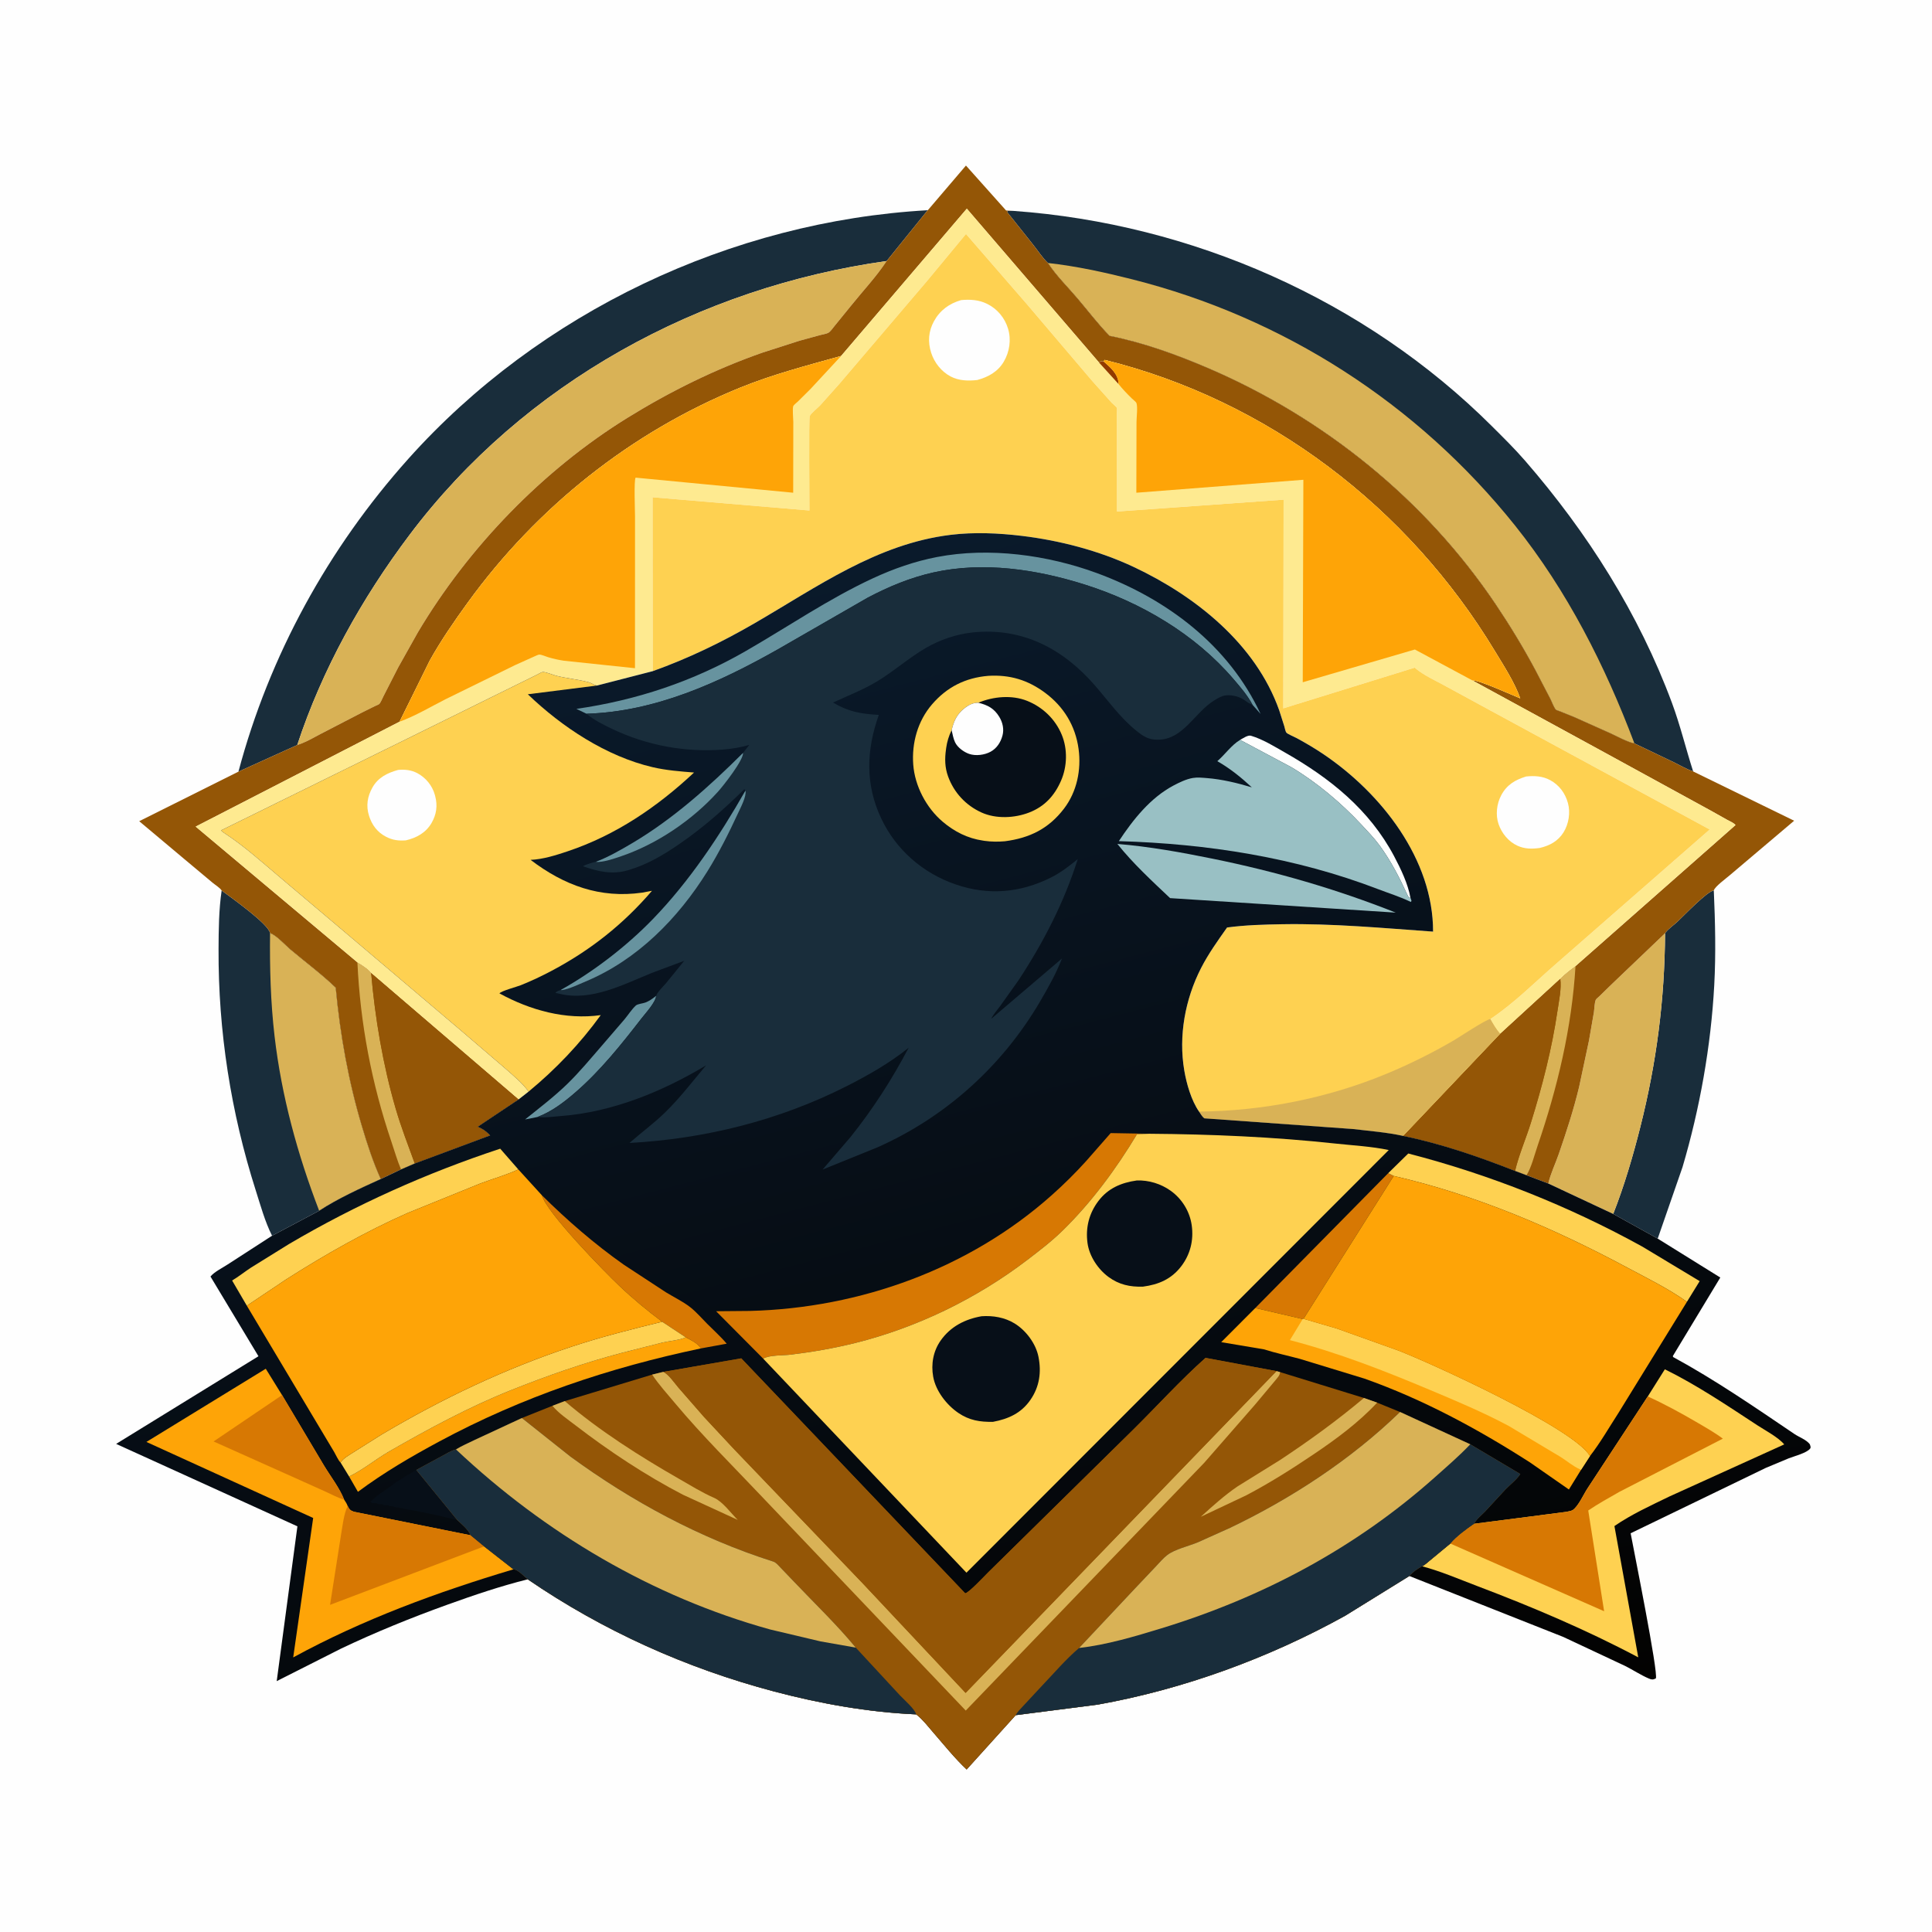 <svg version="1.1" xmlns="http://www.w3.org/2000/svg" style="display: block;" viewBox="0 0 2048 2048" width="1024" height="1024">
<defs>
	<linearGradient id="Gradient1" gradientUnits="userSpaceOnUse" x1="1128.58" y1="1940.47" x2="785.399" y2="623.63">
		<stop class="stop0" offset="0" stop-opacity="1" stop-color="rgb(3,2,1)"/>
		<stop class="stop1" offset="1" stop-opacity="1" stop-color="rgb(10,26,43)"/>
	</linearGradient>
</defs>
<path transform="translate(0,0)" fill="rgb(254,254,254)" d="M -0 -0 L 2048 0 L 2048 2048 L -0 2048 L -0 -0 z"/>
<path transform="translate(0,0)" fill="rgb(25,45,59)" d="M 1765.03 989.311 L 1765.51 988.604 C 1768.73 984.383 1774.21 980.692 1778.18 976.999 C 1784.72 970.917 1809.63 944.743 1816.71 943.924 C 1818.17 977.527 1818.98 1010.72 1817.17 1044.33 C 1813.7 1108.75 1801.86 1175.31 1783.53 1237.21 L 1757.24 1313 L 1710.07 1286.81 C 1721.79 1257.01 1731.02 1225.5 1738.84 1194.5 C 1756.01 1126.4 1764.63 1059.48 1765.03 989.311 z"/>
<path transform="translate(0,0)" fill="rgb(217,178,86)" d="M 1765.03 989.311 C 1764.63 1059.48 1756.01 1126.4 1738.84 1194.5 C 1731.02 1225.5 1721.79 1257.01 1710.07 1286.81 L 1641.26 1254.57 C 1643.62 1244.31 1648.89 1233.37 1652.36 1223.3 C 1660.43 1199.93 1668.1 1176.44 1673.88 1152.39 L 1684.38 1103.12 L 1689.64 1072.82 C 1690.13 1069.54 1690.25 1062.67 1691.61 1059.84 C 1692.15 1058.73 1694.48 1056.98 1695.49 1055.99 L 1707.62 1044.14 L 1765.03 989.311 z"/>
<path transform="translate(0,0)" fill="rgb(25,45,59)" d="M 234.957 943.99 C 245.436 951.803 284.724 979.541 286.27 989.143 C 292.834 991.166 302.25 1001.72 307.727 1006.34 C 323.673 1019.78 340.862 1032.49 355.871 1046.94 C 360.549 1096.79 369.351 1146.03 383.702 1194.04 C 389.381 1213.04 395.422 1231.76 403.642 1249.84 C 381.518 1259.91 358.762 1270.2 338.33 1283.46 L 288.396 1309.93 C 280.906 1295.14 276.137 1277.66 271.092 1261.84 C 244.691 1179.07 231.283 1092.97 231.676 1006.02 C 231.769 985.373 231.961 964.455 234.957 943.99 z"/>
<path transform="translate(0,0)" fill="rgb(217,178,86)" d="M 286.27 989.143 C 292.834 991.166 302.25 1001.72 307.727 1006.34 C 323.673 1019.78 340.862 1032.49 355.871 1046.94 C 360.549 1096.79 369.351 1146.03 383.702 1194.04 C 389.381 1213.04 395.422 1231.76 403.642 1249.84 C 381.518 1259.91 358.762 1270.2 338.33 1283.46 C 315.423 1223.91 298.466 1162.02 291.059 1098.51 C 286.81 1062.08 285.868 1025.79 286.27 989.143 z"/>
<path transform="translate(0,0)" fill="rgb(25,45,59)" d="M 252.766 817.97 C 285.491 694.97 347.88 581.339 432.716 486.523 C 571.969 330.889 775.129 234.592 983.386 222.838 L 939.87 276.707 C 741.258 304.592 555.582 405.707 434.244 566.858 C 383.667 634.03 341.454 709.63 315.111 789.731 L 252.766 817.97 z"/>
<path transform="translate(0,0)" fill="rgb(217,178,86)" d="M 315.111 789.731 C 341.454 709.63 383.667 634.03 434.244 566.858 C 555.582 405.707 741.258 304.592 939.87 276.707 C 928.859 293.465 914.611 308.467 902.078 324.121 L 884.793 345.383 C 883.128 347.383 880.348 351.452 878.169 352.724 C 876.182 353.883 872.108 354.458 869.814 355.105 L 847.383 361.225 L 808.638 373.667 C 758.418 391.177 710.45 414.893 665.233 442.839 C 575.779 498.125 496.532 580.084 442.915 670.389 L 422.076 707.539 L 406.469 738.069 C 405.419 740.063 403.604 744.719 402.076 746.213 C 401.315 746.956 398.414 748.019 397.342 748.549 L 382.902 755.731 L 340.632 777.608 C 332.57 781.789 323.804 787.081 315.111 789.731 z"/>
<path transform="translate(0,0)" fill="rgb(25,45,59)" d="M 1110.83 278.775 C 1105.14 273.398 1100.36 265.907 1095.44 259.743 L 1067.5 224.624 L 1068.5 223.51 L 1074.39 223.564 C 1263.23 237.095 1447 317.794 1581.42 451.711 C 1593.41 463.654 1605.51 475.551 1616.61 488.335 C 1682.73 564.489 1737.28 650.519 1772.45 745.404 C 1781.2 769.024 1787.09 793.709 1794.8 817.69 C 1787.72 815.389 1780.53 810.987 1773.74 807.757 L 1732.56 788.041 L 1731.09 787.756 C 1723.28 785.639 1714.96 781.005 1707.63 777.569 L 1668.45 760.036 L 1653.97 754.194 C 1653.23 753.892 1649.69 752.798 1649.25 752.28 C 1646.97 749.606 1645.11 744.126 1643.42 740.831 L 1627.09 709.453 C 1614.4 685.793 1600.51 662.946 1585.53 640.67 C 1510.85 529.604 1403.42 442.958 1280.76 390.276 C 1247.64 376.048 1211.61 363.028 1176.19 356.047 C 1164.01 343.654 1153.32 329.443 1142.05 316.206 C 1131.7 304.068 1119.5 292.084 1110.83 278.775 z"/>
<path transform="translate(0,0)" fill="rgb(217,178,86)" d="M 1110.83 278.775 C 1141.19 282.163 1170.41 288.573 1199.99 296.034 C 1360.57 336.553 1502.73 427.885 1606.1 557.192 C 1661.3 626.246 1701.49 705.62 1732.56 788.041 L 1731.09 787.756 C 1723.28 785.639 1714.96 781.005 1707.63 777.569 L 1668.45 760.036 L 1653.97 754.194 C 1653.23 753.892 1649.69 752.798 1649.25 752.28 C 1646.97 749.606 1645.11 744.126 1643.42 740.831 L 1627.09 709.453 C 1614.4 685.793 1600.51 662.946 1585.53 640.67 C 1510.85 529.604 1403.42 442.958 1280.76 390.276 C 1247.64 376.048 1211.61 363.028 1176.19 356.047 C 1164.01 343.654 1153.32 329.443 1142.05 316.206 C 1131.7 304.068 1119.5 292.084 1110.83 278.775 z"/>
<path transform="translate(0,0)" fill="rgb(148,86,6)" d="M 983.386 222.838 L 984.123 222.153 L 1023.95 175.491 L 1066.5 223.129 L 1074.39 223.564 L 1068.5 223.51 L 1067.5 224.624 L 1095.44 259.743 C 1100.36 265.907 1105.14 273.398 1110.83 278.775 C 1119.5 292.084 1131.7 304.068 1142.05 316.206 C 1153.32 329.443 1164.01 343.654 1176.19 356.047 C 1211.61 363.028 1247.64 376.048 1280.76 390.276 C 1403.42 442.958 1510.85 529.604 1585.53 640.67 C 1600.51 662.946 1614.4 685.793 1627.09 709.453 L 1643.42 740.831 C 1645.11 744.126 1646.97 749.606 1649.25 752.28 C 1649.69 752.798 1653.23 753.892 1653.97 754.194 L 1668.45 760.036 L 1707.63 777.569 C 1714.96 781.005 1723.28 785.639 1731.09 787.756 L 1732.56 788.041 L 1773.74 807.757 C 1780.53 810.987 1787.72 815.389 1794.8 817.69 L 1795.64 818.172 L 1901.87 870.007 L 1833.71 927.717 C 1829.89 931.085 1817.9 939.696 1816.71 943.924 C 1809.63 944.743 1784.72 970.917 1778.18 976.999 C 1774.21 980.692 1768.73 984.383 1765.51 988.604 L 1765.03 989.311 L 1707.62 1044.14 L 1695.49 1055.99 C 1694.48 1056.98 1692.15 1058.73 1691.61 1059.84 C 1690.25 1062.67 1690.13 1069.54 1689.64 1072.82 L 1684.38 1103.12 L 1673.88 1152.39 C 1668.1 1176.44 1660.43 1199.93 1652.36 1223.3 C 1648.89 1233.37 1643.62 1244.31 1641.26 1254.57 L 1618.19 1245.81 L 1606.02 1241.23 C 1567.4 1226.03 1528.03 1212.43 1487.33 1204.09 L 1590.22 1095.79 L 1653.94 1037.37 C 1658.95 1032.4 1664.37 1028.15 1670.11 1024.08 L 1839.71 874.585 C 1837.67 872.185 1833.74 870.665 1830.99 869.133 L 1813.52 859.337 L 1696.44 795.268 L 1560.76 721.242 C 1566.97 720.424 1603.54 737.049 1611.48 740.239 C 1605.39 723.184 1594.05 705.818 1584.68 690.303 C 1492.58 537.807 1344.32 424.533 1171 381.533 L 1169.88 383.136 C 1167.14 382.505 1167.35 382.997 1165.03 384.303 L 1024.87 221.207 L 891.583 377.366 C 855.33 387.559 819.887 396.621 784.842 410.859 C 669.255 457.819 569.178 537.69 495.999 638.57 C 481.624 658.386 467.553 678.771 455.609 700.166 L 423.587 765.019 L 207.44 876.23 L 378.875 1020.11 C 383.265 1022.66 390.545 1027.2 393.423 1031.25 L 549.814 1165.37 L 506.373 1194.38 L 507.655 1195 L 510.514 1196.43 C 514.09 1198.24 516.732 1200.82 519.6 1203.56 L 439.643 1233.33 L 425.108 1239.62 L 403.642 1249.84 C 395.422 1231.76 389.381 1213.04 383.702 1194.04 C 369.351 1146.03 360.549 1096.79 355.871 1046.94 C 340.862 1032.49 323.673 1019.78 307.727 1006.34 C 302.25 1001.72 292.834 991.166 286.27 989.143 C 284.724 979.541 245.436 951.803 234.957 943.99 C 233.125 941.029 228.032 937.976 225.303 935.683 L 195.369 910.628 L 147.573 870.512 L 252.766 817.97 L 315.111 789.731 C 323.804 787.081 332.57 781.789 340.632 777.608 L 382.902 755.731 L 397.342 748.549 C 398.414 748.019 401.315 746.956 402.076 746.213 C 403.604 744.719 405.419 740.063 406.469 738.069 L 422.076 707.539 L 442.915 670.389 C 496.532 580.084 575.779 498.125 665.233 442.839 C 710.45 414.893 758.418 391.177 808.638 373.667 L 847.383 361.225 L 869.814 355.105 C 872.108 354.458 876.182 353.883 878.169 352.724 C 880.348 351.452 883.128 347.383 884.793 345.383 L 902.078 324.121 C 914.611 308.467 928.859 293.465 939.87 276.707 L 983.386 222.838 z"/>
<path transform="translate(0,0)" fill="rgb(217,178,86)" d="M 1653.94 1037.37 C 1658.95 1032.4 1664.37 1028.15 1670.11 1024.08 C 1666.21 1089.23 1650.99 1153.2 1629.84 1214.8 C 1626.63 1224.15 1623.37 1237.54 1618.19 1245.81 L 1606.02 1241.23 C 1610.1 1224.04 1617.56 1207 1622.84 1190.05 C 1634.95 1151.19 1645.03 1111.88 1650.98 1071.58 C 1652.53 1061.06 1655.41 1047.95 1653.94 1037.37 z"/>
<path transform="translate(0,0)" fill="rgb(217,178,86)" d="M 378.875 1020.11 C 383.265 1022.66 390.545 1027.2 393.423 1031.25 C 397.548 1079.3 406.013 1129.21 419.53 1175.5 C 425.273 1195.17 432.686 1214.09 439.643 1233.33 L 425.108 1239.62 C 421.01 1230.06 418.153 1219.85 414.816 1210 C 393.954 1148.4 381.873 1085.08 378.875 1020.11 z"/>
<path transform="translate(0,0)" fill="rgb(148,86,6)" d="M 1653.94 1037.37 C 1655.41 1047.95 1652.53 1061.06 1650.98 1071.58 C 1645.03 1111.88 1634.95 1151.19 1622.84 1190.05 C 1617.56 1207 1610.1 1224.04 1606.02 1241.23 C 1567.4 1226.03 1528.03 1212.43 1487.33 1204.09 L 1590.22 1095.79 L 1653.94 1037.37 z"/>
<path transform="translate(0,0)" fill="rgb(148,86,6)" d="M 393.423 1031.25 L 549.814 1165.37 L 506.373 1194.38 L 507.655 1195 L 510.514 1196.43 C 514.09 1198.24 516.732 1200.82 519.6 1203.56 L 439.643 1233.33 C 432.686 1214.09 425.273 1195.17 419.53 1175.5 C 406.013 1129.21 397.548 1079.3 393.423 1031.25 z"/>
<path transform="translate(0,0)" fill="rgb(254,234,144)" d="M 891.583 377.366 L 1024.87 221.207 L 1165.03 384.303 C 1167.35 382.997 1167.14 382.505 1169.88 383.136 L 1171 381.533 C 1344.32 424.533 1492.58 537.807 1584.68 690.303 C 1594.05 705.818 1605.39 723.184 1611.48 740.239 C 1603.54 737.049 1566.97 720.424 1560.76 721.242 L 1696.44 795.268 L 1813.52 859.337 L 1830.99 869.133 C 1833.74 870.665 1837.67 872.185 1839.71 874.585 L 1670.11 1024.08 C 1664.37 1028.15 1658.95 1032.4 1653.94 1037.37 L 1590.22 1095.79 C 1586.05 1091.13 1582.94 1085.66 1579.86 1080.25 C 1605.34 1063.33 1627.7 1040.51 1650.84 1020.54 L 1812.37 879.299 L 1584.19 755.48 L 1530.93 726.529 C 1520.8 720.981 1509.56 715.97 1500.63 708.592 L 1499.61 707.738 L 1360.33 750.881 L 1360.67 529.675 L 1184.07 542.245 L 1183.97 454.048 L 1183.96 437.183 C 1183.95 436.309 1184.26 433.216 1183.95 432.432 C 1183.49 431.245 1179.53 428.122 1178.49 426.979 L 1157.81 403.864 L 1088.36 322.202 L 1023.98 248.018 L 982.5 298.09 L 889.55 407.137 L 869.29 429.818 C 866.549 432.676 860.063 437.71 858.379 440.941 C 857.219 443.168 858.104 532.291 858.018 541.155 L 691.758 527.122 L 691.916 711.472 L 632.818 726.707 L 631.69 726.451 C 628.928 725.679 626.656 723.911 623.906 723.166 C 612.973 720.202 601.036 719.17 589.847 716.395 C 586.509 715.567 578.315 712.067 575.287 712.371 C 573.842 712.516 570.565 714.564 569.182 715.238 L 550.708 724.346 L 445.326 776.355 L 234.308 880.236 C 235.484 881.575 236.22 882.045 237.693 883.006 C 258.57 896.617 277.558 913.718 296.563 929.782 L 373.292 994.62 L 490.183 1093.7 L 535.616 1132.62 C 544.272 1140.3 553.504 1147.7 560.351 1157.12 L 549.814 1165.37 L 393.423 1031.25 C 390.545 1027.2 383.265 1022.66 378.875 1020.11 L 207.44 876.23 L 423.587 765.019 L 455.609 700.166 C 467.553 678.771 481.624 658.386 495.999 638.57 C 569.178 537.69 669.255 457.819 784.842 410.859 C 819.887 396.621 855.33 387.559 891.583 377.366 z"/>
<path transform="translate(0,0)" fill="rgb(146,58,0)" d="M 1165.03 384.303 C 1167.35 382.997 1167.14 382.505 1169.88 383.136 C 1176.85 389.329 1185.03 396.09 1185.67 406.089 L 1185.7 407.084 L 1165.03 384.303 z"/>
<path transform="translate(0,0)" fill="rgb(254,164,7)" d="M 1169.88 383.136 L 1171 381.533 C 1344.32 424.533 1492.58 537.807 1584.68 690.303 C 1594.05 705.818 1605.39 723.184 1611.48 740.239 C 1603.54 737.049 1566.97 720.424 1560.76 721.242 L 1499.82 688.496 L 1380.96 723.225 L 1381.62 508.581 L 1204.57 522.314 L 1204.75 447.411 C 1204.76 442.299 1206.2 431.372 1204.65 427.117 C 1204.29 426.131 1200.75 423.304 1199.71 422.287 C 1194.75 417.402 1190.03 412.553 1185.7 407.084 L 1185.67 406.089 C 1185.03 396.09 1176.85 389.329 1169.88 383.136 z"/>
<path transform="translate(0,0)" fill="rgb(254,164,7)" d="M 423.587 765.019 L 455.609 700.166 C 467.553 678.771 481.624 658.386 495.999 638.57 C 569.178 537.69 669.255 457.819 784.842 410.859 C 819.887 396.621 855.33 387.559 891.583 377.366 L 859.252 412.248 L 845.815 425.596 C 844.825 426.562 841.521 429.164 840.961 430.302 C 839.796 432.673 840.939 444.211 840.934 447.341 L 840.816 522.31 L 673.758 506.311 C 671.861 509.472 673.156 541.325 673.152 547.718 L 673.109 708.335 L 597.853 700.409 C 592.088 699.547 586.526 698.321 580.949 696.633 C 578.558 695.909 574.053 693.905 571.708 693.88 C 570.481 693.868 567.185 695.587 565.83 696.134 L 546.155 704.977 L 472.431 741.131 C 456.595 749.191 440.295 758.941 423.587 765.019 z"/>
<path transform="translate(0,0)" fill="rgb(254,209,81)" d="M 691.916 711.472 L 691.758 527.122 L 858.018 541.155 C 858.104 532.291 857.219 443.168 858.379 440.941 C 860.063 437.71 866.549 432.676 869.29 429.818 L 889.55 407.137 L 982.5 298.09 L 1023.98 248.018 L 1088.36 322.202 L 1157.81 403.864 L 1178.49 426.979 C 1179.53 428.122 1183.49 431.245 1183.95 432.432 C 1184.26 433.216 1183.95 436.309 1183.96 437.183 L 1183.97 454.048 L 1184.07 542.245 L 1360.67 529.675 L 1360.33 750.881 L 1499.61 707.738 L 1500.63 708.592 C 1509.56 715.97 1520.8 720.981 1530.93 726.529 L 1584.19 755.48 L 1812.37 879.299 L 1650.84 1020.54 C 1627.7 1040.51 1605.34 1063.33 1579.86 1080.25 C 1582.94 1085.66 1586.05 1091.13 1590.22 1095.79 L 1487.33 1204.09 C 1470.18 1200.32 1451.98 1198.92 1434.53 1196.83 L 1276.64 1185.48 C 1274.29 1183.68 1272.69 1180.77 1271.02 1178.32 C 1262.82 1166.5 1257.8 1148.9 1255.39 1134.79 C 1249.13 1098.21 1256.27 1059.2 1273.14 1026.26 C 1280.97 1010.97 1290.87 997.181 1300.75 983.186 C 1320.22 980.568 1339.71 980.042 1359.32 979.714 C 1412.93 978.814 1465.75 983.794 1519.13 987.559 C 1519.27 910.919 1464.3 841.036 1403.24 799.702 C 1394.11 793.521 1384.49 787.854 1374.81 782.575 C 1372.59 781.366 1364.67 778.052 1363.56 776.553 C 1362.57 775.22 1361.91 771.619 1361.41 769.896 L 1356.01 752.936 C 1331.12 682.733 1267.45 631.954 1201.93 601.089 C 1165.21 583.792 1123.35 572.871 1083.07 568.043 C 1058.4 565.086 1032.63 563.936 1007.88 566.942 C 929.483 576.468 866.212 622.225 799.812 660.709 C 765.091 680.833 729.741 697.925 691.916 711.472 z"/>
<path transform="translate(0,0)" fill="rgb(254,254,254)" d="M 1617.67 823.119 C 1626.42 822.178 1635.25 822.662 1643.15 826.931 C 1652.83 832.163 1659.24 840.815 1662.11 851.388 C 1664.86 861.464 1662.92 873.447 1657.45 882.262 C 1651.65 891.629 1642.7 896.453 1632.26 898.863 C 1624 900.029 1616.34 900.034 1608.58 896.5 C 1599.11 892.186 1591.92 883.377 1588.55 873.614 C 1585.17 863.834 1586.55 852.026 1591.38 842.969 C 1597.33 831.821 1606.05 826.775 1617.67 823.119 z"/>
<path transform="translate(0,0)" fill="rgb(254,254,254)" d="M 1018.83 318.116 C 1028.45 317.255 1037.68 317.759 1046.47 322.135 C 1057.23 327.483 1065.14 336.952 1068.59 348.447 C 1072.09 360.11 1070.2 373.048 1063.99 383.5 C 1057.65 394.166 1047.46 399.722 1035.86 402.845 C 1026.34 403.895 1016.46 403.657 1007.78 399.105 C 997.933 393.948 990.387 384.375 987.046 373.88 C 983.401 362.427 984.202 351.115 990.045 340.5 C 996.453 328.86 1006.21 321.799 1018.83 318.116 z"/>
<path transform="translate(0,0)" fill="rgb(217,178,86)" d="M 1271.02 1178.32 C 1338.68 1177.73 1407.35 1164.17 1469.88 1138.2 C 1494.31 1128.05 1518.13 1116.21 1541 1102.9 C 1546.18 1099.88 1575.89 1080.17 1579.86 1080.25 C 1582.94 1085.66 1586.05 1091.13 1590.22 1095.79 L 1487.33 1204.09 C 1470.18 1200.32 1451.98 1198.92 1434.53 1196.83 L 1276.64 1185.48 C 1274.29 1183.68 1272.69 1180.77 1271.02 1178.32 z"/>
<path transform="translate(0,0)" fill="url(#Gradient1)" d="M 691.916 711.472 C 729.741 697.925 765.091 680.833 799.812 660.709 C 866.212 622.225 929.483 576.468 1007.88 566.942 C 1032.63 563.936 1058.4 565.086 1083.07 568.043 C 1123.35 572.871 1165.21 583.792 1201.93 601.089 C 1267.45 631.954 1331.12 682.733 1356.01 752.936 L 1361.41 769.896 C 1361.91 771.619 1362.57 775.22 1363.56 776.553 C 1364.67 778.052 1372.59 781.366 1374.81 782.575 C 1384.49 787.854 1394.11 793.521 1403.24 799.702 C 1464.3 841.036 1519.27 910.919 1519.13 987.559 C 1465.75 983.794 1412.93 978.814 1359.32 979.714 C 1339.71 980.042 1320.22 980.568 1300.75 983.186 C 1290.87 997.181 1280.97 1010.97 1273.14 1026.26 C 1256.27 1059.2 1249.13 1098.21 1255.39 1134.79 C 1257.8 1148.9 1262.82 1166.5 1271.02 1178.32 C 1272.69 1180.77 1274.29 1183.68 1276.64 1185.48 L 1434.53 1196.83 C 1451.98 1198.92 1470.18 1200.32 1487.33 1204.09 C 1528.03 1212.43 1567.4 1226.03 1606.02 1241.23 L 1618.19 1245.81 L 1641.26 1254.57 L 1710.07 1286.81 L 1757.24 1313 L 1823.59 1354.23 L 1773.29 1437.45 L 1773.55 1438.5 C 1818.12 1462.71 1860.09 1491.64 1902.05 1520.03 C 1907.29 1523.58 1914.66 1526 1918.5 1530.97 C 1918.91 1532.6 1919.92 1534.1 1918.8 1535.58 C 1915.32 1540.19 1901.87 1543.66 1896.2 1545.85 L 1871.91 1555.99 L 1728.54 1625.33 C 1731.83 1643.1 1758.12 1773.34 1755.25 1779.21 C 1752.25 1780.63 1750.98 1780.64 1747.85 1779.31 C 1739.32 1775.71 1730.9 1770.04 1722.49 1765.87 L 1657.1 1735.2 L 1493.98 1670.63 L 1425.78 1712.84 C 1344.74 1757.69 1254.72 1790.68 1163.5 1806.99 L 1076.71 1818.14 L 1024.69 1875.73 C 1012.17 1863.97 1000.85 1849.82 989.579 1836.84 C 984.011 1830.42 978.468 1823.12 971.83 1817.82 L 971.15 1817.3 C 920.383 1815.05 869.733 1806.01 820.662 1793.04 C 727.361 1768.37 639.142 1728.68 559.433 1674.15 C 530.756 1681.3 502.494 1690.86 474.699 1700.87 C 436.182 1714.74 398.307 1730.09 361.335 1747.7 L 293.324 1782.08 L 315.269 1617.98 L 123.116 1530.59 L 273.977 1437.67 L 223.122 1353.17 C 227.121 1348.24 235.959 1343.92 241.48 1340.28 L 288.396 1309.93 L 338.33 1283.46 C 358.762 1270.2 381.518 1259.91 403.642 1249.84 L 425.108 1239.62 L 439.643 1233.33 L 519.6 1203.56 C 516.732 1200.82 514.09 1198.24 510.514 1196.43 L 507.655 1195 L 506.373 1194.38 L 549.814 1165.37 L 560.351 1157.12 C 553.504 1147.7 544.272 1140.3 535.616 1132.62 L 490.183 1093.7 L 373.292 994.62 L 296.563 929.782 C 277.558 913.718 258.57 896.617 237.693 883.006 C 236.22 882.045 235.484 881.575 234.308 880.236 L 445.326 776.355 L 550.708 724.346 L 569.182 715.238 C 570.565 714.564 573.842 712.516 575.287 712.371 C 578.315 712.067 586.509 715.567 589.847 716.395 C 601.036 719.17 612.973 720.202 623.906 723.166 C 626.656 723.911 628.928 725.679 631.69 726.451 L 632.818 726.707 L 691.916 711.472 z"/>
<path transform="translate(0,0)" fill="rgb(7,15,24)" d="M 441.326 1558.2 L 484.716 1611.27 L 469 1607.61 C 467.284 1607.12 465.84 1606.71 464.06 1606.44 L 439.747 1601.37 L 435 1600.59 L 421.995 1598.09 L 418.5 1597.51 C 416.722 1597 416.767 1596.6 414.625 1596.52 L 413 1596.51 C 410.878 1595.16 409.448 1595.53 407 1595.51 C 404.867 1594.09 403.487 1594.51 401 1594.51 L 399.5 1593.51 C 396.88 1593.6 395.414 1593.72 393 1592.51 L 392.995 1590.99 C 395.09 1590.29 394.177 1590.84 395.932 1589.09 C 397.241 1587.78 398.474 1586.57 400 1585.49 L 404 1582.49 L 405.49 1581.5 L 415.49 1574.5 L 419.469 1571.49 L 430.49 1564.5 L 432.995 1562.99 L 441.326 1558.2 z"/>
<path transform="translate(0,0)" fill="rgb(103,147,159)" d="M 695.529 1055.62 C 695.022 1062.52 684.485 1073.79 680.2 1079.33 C 658.89 1106.86 636.457 1135.02 610.049 1157.87 C 597.742 1168.52 585.049 1178.25 569.691 1184.08 L 556.575 1186.68 C 571.838 1174.44 587.461 1162.55 601.5 1148.89 C 614.126 1136.6 625.595 1122.74 637.145 1109.43 L 662.028 1080.5 C 665.835 1075.94 669.662 1069.9 673.987 1065.92 C 675.886 1064.17 681.369 1063.74 684 1062.77 C 687.947 1061.31 691.228 1059 694.52 1056.43 L 695.529 1055.62 z"/>
<path transform="translate(0,0)" fill="rgb(254,254,254)" d="M 1314.55 784.312 C 1317.63 782.663 1322.8 778.948 1326.11 779.934 C 1338.74 783.703 1350.64 791.177 1362.07 797.673 C 1409.87 824.857 1451.65 858.232 1477.85 907.694 C 1484.9 921.008 1492.57 936.95 1495.17 951.917 L 1494.09 951.603 C 1492.9 950.819 1492.68 950.312 1492.15 949.155 C 1483.6 930.509 1474.42 912.534 1462.21 895.938 C 1456.42 888.084 1449.61 881.074 1442.97 873.957 C 1421.58 851.035 1395.81 829.325 1368.86 813.253 L 1314.55 784.312 z"/>
<path transform="translate(0,0)" fill="rgb(215,120,3)" d="M 574.369 1266.99 C 601.319 1293.66 630.143 1318.7 661.16 1340.57 L 706 1369.95 C 714.451 1375.1 724.187 1379.78 731.906 1385.87 C 738.252 1390.88 744.018 1397.62 749.73 1403.36 C 756.539 1410.19 764.16 1416.98 770.343 1424.37 L 743.079 1429.35 L 742.339 1428.43 C 738.82 1423.54 732.253 1420.37 726.947 1417.63 L 701.916 1401.09 C 686.094 1389.27 670.877 1376.7 656.557 1363.08 C 640.175 1347.5 580.003 1286.09 574.369 1266.99 z"/>
<path transform="translate(0,0)" fill="rgb(215,120,3)" d="M 1330.64 1386.56 L 1471.55 1243.62 L 1477.43 1246.55 L 1381.79 1397.99 L 1380.93 1398.24 L 1330.64 1386.56 z"/>
<path transform="translate(0,0)" fill="rgb(254,164,7)" d="M 726.947 1417.63 C 732.253 1420.37 738.82 1423.54 742.339 1428.43 L 743.079 1429.35 C 645.852 1449.73 553.43 1480.82 465.76 1527.97 C 435.612 1544.18 406.937 1560.93 379.418 1581.39 L 370.073 1565.14 C 385.043 1557.94 398.42 1546.71 412.897 1538.39 C 454.073 1514.74 497.262 1491.4 541.379 1473.78 C 580.08 1458.32 618.809 1444.71 659.144 1434.1 L 702.487 1423.1 C 709.612 1421.5 718.606 1420.88 725.286 1418.3 L 726.947 1417.63 z"/>
<path transform="translate(0,0)" fill="rgb(254,209,81)" d="M 701.916 1401.09 L 726.947 1417.63 L 725.286 1418.3 C 718.606 1420.88 709.612 1421.5 702.487 1423.1 L 659.144 1434.1 C 618.809 1444.71 580.08 1458.32 541.379 1473.78 C 497.262 1491.4 454.073 1514.74 412.897 1538.39 C 398.42 1546.71 385.043 1557.94 370.073 1565.14 L 360.997 1550.3 C 364.131 1545.65 369.44 1542.92 374.045 1539.87 L 404.271 1520.82 C 468.289 1482.82 534.879 1451.04 605.645 1427.62 C 637.314 1417.15 669.538 1409.02 701.916 1401.09 z"/>
<path transform="translate(0,0)" fill="rgb(153,192,196)" d="M 1184.46 894.605 C 1218.22 897.366 1252.16 903.499 1285.31 910.238 C 1352.13 923.821 1416.14 942.261 1479.54 967.423 L 1240.35 952.045 C 1220.99 933.75 1201.12 915.431 1184.46 894.605 z"/>
<path transform="translate(0,0)" fill="rgb(254,209,81)" d="M 1471.55 1243.62 L 1492.83 1222.75 C 1579.37 1245.15 1662.79 1278.35 1741.06 1321.53 L 1801.73 1358.05 L 1788.23 1379.96 C 1768.16 1365.79 1746.46 1355.21 1724.86 1343.65 C 1646.12 1301.53 1564.69 1266.72 1477.43 1246.55 L 1471.55 1243.62 z"/>
<path transform="translate(0,0)" fill="rgb(254,209,81)" d="M 261.652 1384.11 L 246.065 1357.41 C 252.952 1353.24 259.356 1348.14 266.094 1343.71 L 306.398 1318.71 C 377.331 1276.98 452.098 1243.44 530.244 1217.66 L 549.422 1239.61 C 536.651 1245.62 522.647 1249.47 509.412 1254.44 L 432.198 1285.77 C 387.807 1305.35 344.442 1330.01 303.553 1356.06 L 261.652 1384.11 z"/>
<path transform="translate(0,0)" fill="rgb(103,147,159)" d="M 621.757 756.599 L 610.979 751.434 C 674.598 742.325 734.715 722.305 790.494 690.171 C 835.231 664.399 878.312 634.824 925.248 613.05 C 947.101 602.912 969.651 595.003 993.345 590.448 C 1048.63 579.822 1110.68 588.291 1163.07 607.611 C 1237.06 634.898 1302.61 684.269 1336.29 756.828 L 1327.73 747.14 C 1322.57 737.249 1314.84 728.39 1307.64 719.953 C 1266.87 672.194 1209.18 638.332 1149.68 619.594 C 1098.65 603.52 1042.39 595.037 989.525 606.799 C 964.975 612.261 942.024 621.842 919.825 633.533 L 824.427 688.413 C 762.072 723.658 694.509 754.424 621.757 756.599 z"/>
<path transform="translate(0,0)" fill="rgb(254,164,7)" d="M 1330.64 1386.56 L 1380.93 1398.24 L 1381.79 1397.99 L 1383.18 1398.48 L 1417 1408.35 L 1481.75 1431.5 C 1517.65 1445.28 1668.98 1514.47 1685.38 1543.56 L 1675.92 1558.14 L 1663.09 1578.93 L 1621.77 1550.17 C 1566.57 1514.73 1508.23 1483.25 1446.31 1461.36 L 1377.72 1440.4 C 1365.2 1437.05 1352.41 1434.36 1340.07 1430.41 L 1294.54 1422.74 L 1330.64 1386.56 z"/>
<path transform="translate(0,0)" fill="rgb(254,209,81)" d="M 1380.93 1398.24 L 1381.79 1397.99 L 1383.18 1398.48 L 1417 1408.35 L 1481.75 1431.5 C 1517.65 1445.28 1668.98 1514.47 1685.38 1543.56 L 1675.92 1558.14 L 1674.88 1557.56 C 1667.4 1554.25 1661.13 1548.74 1654.19 1544.37 L 1599.35 1511.57 C 1571.78 1496.86 1543.95 1485.21 1515.2 1473.13 C 1466.38 1452.62 1418.73 1434.03 1367.36 1420.59 L 1380.93 1398.24 z"/>
<path transform="translate(0,0)" fill="rgb(215,120,3)" d="M 809.024 1440.22 L 759.094 1389.96 L 795.204 1389.64 C 911.908 1386.58 1027.61 1344.82 1115.09 1266.76 C 1127.82 1255.41 1139.94 1243.43 1151.37 1230.78 L 1177.37 1201.13 L 1218.13 1201.83 L 1205.26 1202.3 C 1183.16 1239.07 1157.07 1274.47 1126.37 1304.5 C 1114.75 1315.87 1101.82 1325.77 1088.91 1335.62 C 1035.21 1376.58 972.019 1407.31 906.474 1423.64 C 883.988 1429.24 861.176 1433.16 838.188 1435.98 C 830.447 1436.93 815.236 1436.29 809.024 1440.22 z"/>
<path transform="translate(0,0)" fill="rgb(153,192,196)" d="M 1495.17 951.917 C 1495.57 952.341 1496.05 954.405 1496.23 955 L 1495.5 956.103 C 1484.6 950.738 1472.4 946.977 1461.02 942.608 C 1373.12 908.857 1279.77 894.379 1186.02 891.635 C 1201.15 868.802 1219.33 845.783 1243.89 832.728 C 1250.15 829.404 1257.38 825.901 1264.41 824.688 C 1269.19 823.862 1274.47 824.419 1279.27 824.792 C 1295.31 826.036 1311.63 830.005 1327 834.614 C 1315.37 823.86 1304.2 814.82 1290.42 806.865 C 1298.56 799.833 1305.37 789.828 1314.55 784.312 L 1368.86 813.253 C 1395.81 829.325 1421.58 851.035 1442.97 873.957 C 1449.61 881.074 1456.42 888.084 1462.21 895.938 C 1474.42 912.534 1483.6 930.509 1492.15 949.155 C 1492.68 950.312 1492.9 950.819 1494.09 951.603 L 1495.17 951.917 z"/>
<path transform="translate(0,0)" fill="rgb(254,209,81)" d="M 1047.65 716.419 C 1070.53 715.053 1089.62 720.817 1107.95 734.468 C 1127.71 749.184 1140.03 769.498 1143.34 793.934 C 1146.33 816.091 1141.56 839.277 1127.88 857.19 C 1111.56 878.556 1091.43 888.344 1065.24 891.768 C 1058.3 892.398 1050.67 892.346 1043.76 891.35 L 1042 891.078 C 1025.72 888.702 1011.74 881.613 999.26 871.033 C 981.95 856.358 969.755 833.183 968.078 810.5 C 966.38 787.546 972.813 764.373 987.868 746.801 C 1003.76 728.256 1023.44 718.424 1047.65 716.419 z"/>
<path transform="translate(0,0)" fill="rgb(7,15,24)" d="M 1037.07 744.936 C 1052.94 738.259 1072.62 736.447 1088.85 742.956 C 1105.48 749.624 1118.77 762.466 1125.57 779.043 C 1131.79 794.17 1131.29 812.494 1124.79 827.458 C 1117.89 843.38 1107.36 854.967 1090.89 861.328 C 1075.46 867.29 1055.79 868.24 1040.49 861.307 C 1023.81 853.746 1011.2 840.194 1004.97 822.947 C 1001.56 813.499 1001.39 804.385 1002.78 794.5 L 1003.01 792.731 C 1003.86 786.543 1005.89 779.611 1008.78 774.06 C 1010.59 765.993 1013.38 759.096 1019.5 753.282 C 1024.32 748.706 1030.24 744.764 1037.07 744.936 z"/>
<path transform="translate(0,0)" fill="rgb(254,254,254)" d="M 1037.07 744.936 C 1047 747.334 1053.87 750.966 1059.32 759.96 C 1062.89 765.868 1064.5 772.963 1062.66 779.757 C 1060.73 786.925 1056.65 793.285 1050 796.89 C 1043.59 800.366 1034.33 801.56 1027.39 799.185 C 1021.68 797.231 1015 792.346 1012.38 786.8 C 1010.57 782.965 1009.76 778.185 1008.78 774.06 C 1010.59 765.993 1013.38 759.096 1019.5 753.282 C 1024.32 748.706 1030.24 744.764 1037.07 744.936 z"/>
<path transform="translate(0,0)" fill="rgb(254,164,7)" d="M 544.277 1663.56 C 463.564 1687.71 384.962 1716.48 310.807 1756.92 L 331.979 1609.11 L 155.201 1528.51 L 281.723 1450.93 L 298.955 1478.78 L 343.321 1553.3 C 350.224 1564.78 359.999 1577.32 364.84 1589.72 C 366.248 1591.88 367.658 1593.91 368.521 1596.37 C 370.166 1599.87 371.336 1601.24 375.086 1602.49 L 498.896 1627.48 L 513.156 1639.23 L 544.277 1663.56 z"/>
<path transform="translate(0,0)" fill="rgb(215,120,3)" d="M 298.955 1478.78 L 343.321 1553.3 C 350.224 1564.78 359.999 1577.32 364.84 1589.72 C 358.304 1587.89 351.393 1584.03 345.151 1581.23 L 308.82 1564.9 L 226.392 1528 L 298.164 1479.43 L 298.955 1478.78 z"/>
<path transform="translate(0,0)" fill="rgb(215,120,3)" d="M 368.521 1596.37 C 370.166 1599.87 371.336 1601.24 375.086 1602.49 L 498.896 1627.48 L 513.156 1639.23 L 349.878 1701.21 L 361.493 1627.02 C 363.149 1617.46 364.385 1605.11 368.521 1596.37 z"/>
<path transform="translate(0,0)" fill="rgb(254,209,81)" d="M 1746.71 1480.29 L 1764.8 1451.52 C 1798.62 1468.12 1831.3 1490.18 1862.79 1510.81 C 1871.24 1516.34 1884.99 1523.52 1891.35 1531.13 L 1769.45 1586.42 C 1750.04 1595.88 1729.14 1605.36 1711.36 1617.7 L 1736.62 1756.86 C 1681.76 1727.73 1623.99 1703.28 1565.93 1681.28 C 1546.52 1673.93 1527.52 1665.63 1507.4 1660.32 C 1510.17 1659.25 1513.29 1656.1 1515.66 1654.25 L 1537.41 1636.25 C 1543.6 1628.74 1554.45 1620.86 1562.5 1615.29 L 1660 1602.67 C 1661.91 1602.29 1665.74 1601.71 1667.25 1600.67 C 1673.25 1596.49 1678.73 1583.9 1682.83 1577.73 L 1746.71 1480.29 z"/>
<path transform="translate(0,0)" fill="rgb(215,120,3)" d="M 1746.71 1480.29 C 1764.22 1488.26 1781.43 1497.61 1798.04 1507.32 C 1807.49 1512.85 1817.51 1518.46 1826.28 1525.02 L 1716.66 1581.39 C 1705.65 1587.74 1694.08 1594.01 1683.6 1601.18 L 1700.43 1707.97 L 1537.41 1636.25 C 1543.6 1628.74 1554.45 1620.86 1562.5 1615.29 L 1660 1602.67 C 1661.91 1602.29 1665.74 1601.71 1667.25 1600.67 C 1673.25 1596.49 1678.73 1583.9 1682.83 1577.73 L 1746.71 1480.29 z"/>
<path transform="translate(0,0)" fill="rgb(254,164,7)" d="M 1477.43 1246.55 C 1564.69 1266.72 1646.12 1301.53 1724.86 1343.65 C 1746.46 1355.21 1768.16 1365.79 1788.23 1379.96 L 1715.65 1497.74 C 1705.81 1512.96 1696.5 1529.24 1685.38 1543.56 C 1668.98 1514.47 1517.65 1445.28 1481.75 1431.5 L 1417 1408.35 L 1383.18 1398.48 L 1381.79 1397.99 L 1477.43 1246.55 z"/>
<path transform="translate(0,0)" fill="rgb(254,164,7)" d="M 261.652 1384.11 L 303.553 1356.06 C 344.442 1330.01 387.807 1305.35 432.198 1285.77 L 509.412 1254.44 C 522.647 1249.47 536.651 1245.62 549.422 1239.61 L 574.369 1266.99 C 580.003 1286.09 640.175 1347.5 656.557 1363.08 C 670.877 1376.7 686.094 1389.27 701.916 1401.09 C 669.538 1409.02 637.314 1417.15 605.645 1427.62 C 534.879 1451.04 468.289 1482.82 404.271 1520.82 L 374.045 1539.87 C 369.44 1542.92 364.131 1545.65 360.997 1550.3 C 358.771 1548.47 355.873 1541.89 354.274 1539.23 L 331.345 1500.85 L 261.652 1384.11 z"/>
<path transform="translate(0,0)" fill="rgb(254,209,81)" d="M 560.351 1157.12 C 553.504 1147.7 544.272 1140.3 535.616 1132.62 L 490.183 1093.7 L 373.292 994.62 L 296.563 929.782 C 277.558 913.718 258.57 896.617 237.693 883.006 C 236.22 882.045 235.484 881.575 234.308 880.236 L 445.326 776.355 L 550.708 724.346 L 569.182 715.238 C 570.565 714.564 573.842 712.516 575.287 712.371 C 578.315 712.067 586.509 715.567 589.847 716.395 C 601.036 719.17 612.973 720.202 623.906 723.166 C 626.656 723.911 628.928 725.679 631.69 726.451 L 632.818 726.707 L 559.521 735.956 C 595.587 770.627 642.815 801.846 691.953 813.277 C 706.328 816.621 721.045 817.736 735.719 818.912 C 696.703 855.454 652.611 885.414 601.649 902.442 C 589.05 906.652 575.768 910.882 562.418 911.492 C 597.927 938.468 635.9 952.604 680.788 946.223 L 691.126 944.289 C 660.892 979.584 626.057 1007.18 585 1028.96 C 574.271 1034.66 563.229 1039.88 551.956 1044.4 C 548.071 1045.97 531.291 1050.41 529.436 1053.03 C 561.972 1070.85 599.538 1081.32 636.837 1076.06 C 614.945 1106.27 589.142 1133.43 560.351 1157.12 z"/>
<path transform="translate(0,0)" fill="rgb(254,254,254)" d="M 421.933 816.162 C 428.977 815.449 435.984 816.215 442.312 819.55 C 451.278 824.274 458.248 832.755 460.951 842.55 L 461.314 843.942 C 464.023 854.054 462.69 863.499 457.361 872.576 C 451.31 882.885 441.469 888.162 430.182 890.824 C 422.448 891.384 416.157 890.624 409.145 886.964 C 399.889 882.133 394.178 874.415 391.116 864.573 C 387.852 854.082 389.481 844.144 394.918 834.589 C 400.91 824.059 410.788 819.318 421.933 816.162 z"/>
<path transform="translate(0,0)" fill="rgb(254,209,81)" d="M 1218.13 1201.83 C 1284.24 1202.32 1350.03 1205.14 1415.78 1212.24 C 1434.39 1214.24 1453.82 1215.22 1472.13 1219.09 L 1024.48 1667.12 L 809.024 1440.22 C 815.236 1436.29 830.447 1436.93 838.188 1435.98 C 861.176 1433.16 883.988 1429.24 906.474 1423.64 C 972.019 1407.31 1035.21 1376.58 1088.91 1335.62 C 1101.82 1325.77 1114.75 1315.87 1126.37 1304.5 C 1157.07 1274.47 1183.16 1239.07 1205.26 1202.3 L 1218.13 1201.83 z"/>
<path transform="translate(0,0)" fill="rgb(7,15,24)" d="M 1205.03 1251.35 C 1217.72 1250.88 1230.6 1254.84 1240.92 1262.21 C 1252.95 1270.79 1261.21 1284.16 1263.27 1298.81 C 1265.5 1314.64 1261.81 1329.75 1252.03 1342.47 C 1241.65 1355.96 1228.19 1361.66 1211.66 1363.89 C 1197.91 1364.36 1186.15 1361.8 1175.03 1353.6 C 1163.87 1345.37 1154.68 1331.56 1152.8 1317.67 C 1150.61 1301.41 1154.4 1286.24 1164.34 1273.13 C 1174.59 1259.6 1188.5 1253.69 1205.03 1251.35 z"/>
<path transform="translate(0,0)" fill="rgb(7,15,24)" d="M 1040.48 1395.27 C 1052.59 1394.42 1065.06 1396.48 1075.52 1402.91 C 1087.58 1410.33 1098.01 1424.19 1100.8 1438.19 C 1104.07 1454.55 1101.92 1469.9 1092.39 1483.78 C 1082.64 1497.98 1069.02 1504.14 1052.62 1507.21 C 1038.85 1507.45 1027.57 1505.7 1015.87 1497.75 C 1003.44 1489.3 991.924 1474.46 989.231 1459.46 C 986.809 1445.97 989.234 1432.22 997.202 1420.94 C 1007.65 1406.14 1022.97 1398.37 1040.48 1395.27 z"/>
<path transform="translate(0,0)" fill="rgb(25,45,59)" d="M 621.757 756.599 C 694.509 754.424 762.072 723.658 824.427 688.413 L 919.825 633.533 C 942.024 621.842 964.975 612.261 989.525 606.799 C 1042.39 595.037 1098.65 603.52 1149.68 619.594 C 1209.18 638.332 1266.87 672.194 1307.64 719.953 C 1314.84 728.39 1322.57 737.249 1327.73 747.14 L 1326.84 746.772 C 1324.65 745.846 1322.93 744.975 1321.08 743.485 C 1315.23 738.766 1306.47 736.213 1299 737.167 C 1294.77 737.707 1290.32 740.517 1286.76 742.715 C 1267.03 754.93 1254.49 782.995 1229.23 784.051 C 1221.59 784.371 1216.14 782.987 1209.74 778.573 L 1205.72 775.5 L 1204.52 774.558 C 1187.93 761.289 1174.76 742.907 1160.94 726.919 C 1127.13 687.835 1084.02 664.947 1031.28 670.375 C 1013.98 672.156 996.137 678.259 981.158 687.007 C 963.351 697.407 947.8 711.382 930.081 722.112 C 915.114 731.175 898.848 737.418 883.037 744.746 C 899.652 754.558 912.593 756.761 931.593 757.811 C 918.287 794.991 917.034 831.562 934.2 867.749 C 949.936 900.92 978.174 925.411 1012.73 937.424 C 1047.36 949.461 1081.41 946.527 1114.06 930.223 C 1124.46 925.027 1133.51 917.987 1142.47 910.673 C 1128.15 956.283 1105.93 999.255 1079.68 1039.14 L 1060.32 1066.31 C 1057.15 1070.65 1053.08 1075.18 1050.7 1079.99 L 1125.7 1016.09 C 1119.59 1031.96 1111.11 1046.97 1102.53 1061.62 C 1062.44 1129.98 1002.54 1184.1 929.985 1216.29 L 871.988 1239.78 L 901.622 1205.27 C 925.256 1175.75 945.624 1144.12 963.197 1110.67 C 943.003 1126.95 920.172 1139.9 897.071 1151.59 C 825.586 1187.76 747.146 1207.22 667.253 1211.6 C 679.478 1200.77 692.605 1191.26 704.398 1179.85 C 720.566 1164.21 734.04 1146.38 748.513 1129.27 C 702.141 1157.22 649.038 1178.92 594.609 1183.05 C 586.475 1183.67 577.813 1185.06 569.691 1184.08 C 585.049 1178.25 597.742 1168.52 610.049 1157.87 C 636.457 1135.02 658.89 1106.86 680.2 1079.33 C 684.485 1073.79 695.022 1062.52 695.529 1055.62 C 696.57 1051.83 703.51 1045.21 706.164 1042.04 L 725.31 1018.49 L 690.859 1031.38 C 660.814 1043.61 626.681 1061.62 593.398 1053.49 L 588.722 1052.5 C 590.427 1050.59 592.025 1050.24 594.382 1049.46 C 629.287 1029.93 664.157 1003.14 692.039 974.337 C 730.794 934.296 762.646 886.395 790.189 838.151 L 789.05 836.549 C 767.278 857.991 745.802 876.985 720.599 894.366 C 703.997 905.815 686.464 916.347 667 922.092 L 665.385 922.583 C 648.97 927.356 633.805 923.843 618.165 918.325 C 619.26 916.724 629.189 914.181 631.494 913.431 L 631.767 913.538 C 644.783 908.565 658.027 900.976 670.039 893.878 C 713.404 868.254 752.099 833.573 787.675 798.108 L 794.286 789.66 C 785.085 792.28 776.04 793.806 766.5 794.561 C 726.29 797.74 685.463 790.104 649.116 772.769 C 639.866 768.357 629.553 763.322 621.757 756.599 z"/>
<path transform="translate(0,0)" fill="rgb(103,147,159)" d="M 787.675 798.108 C 788.081 805.835 766.993 832.684 760.98 839.342 C 733.927 869.295 696.508 894.721 658.36 907.681 C 651.038 910.168 642.124 913.282 634.42 913.686 C 633.077 913.756 632.918 913.693 631.767 913.538 C 644.783 908.565 658.027 900.976 670.039 893.878 C 713.404 868.254 752.099 833.573 787.675 798.108 z"/>
<path transform="translate(0,0)" fill="rgb(103,147,159)" d="M 790.189 838.151 C 791.532 844.001 785.119 856.029 782.461 861.772 C 772.622 883.026 762.196 903.889 749.784 923.785 C 718.7 973.613 675.749 1017.35 620.912 1040.36 C 613.89 1043.31 603.323 1048.43 595.853 1049.49 L 594.382 1049.46 C 629.287 1029.93 664.157 1003.14 692.039 974.337 C 730.794 934.296 762.646 886.395 790.189 838.151 z"/>
<path transform="translate(0,0)" fill="rgb(148,86,6)" d="M 703.19 1454.25 L 785.785 1439.91 L 1023.11 1688.94 C 1026.46 1689.03 1043.91 1670.32 1047.27 1667.01 L 1201.15 1515.56 C 1226.68 1490.34 1251.13 1463.24 1277.91 1439.39 L 1353.24 1453.46 L 1356.9 1454.48 L 1445.82 1481.91 L 1459.83 1486.86 L 1484.09 1496.76 L 1558.53 1531.02 L 1611.57 1562.52 C 1607.87 1568.38 1600.73 1573.79 1595.84 1578.86 L 1574.18 1602.32 C 1570.31 1606.31 1565.06 1610.4 1562.5 1615.29 C 1554.45 1620.86 1543.6 1628.74 1537.41 1636.25 L 1515.66 1654.25 C 1513.29 1656.1 1510.17 1659.25 1507.4 1660.32 C 1502.25 1663.23 1497.84 1666.11 1493.98 1670.63 L 1425.78 1712.84 C 1344.74 1757.69 1254.72 1790.68 1163.5 1806.99 L 1076.71 1818.14 L 1024.69 1875.73 C 1012.17 1863.97 1000.85 1849.82 989.579 1836.84 C 984.011 1830.42 978.468 1823.12 971.83 1817.82 L 971.15 1817.3 C 920.383 1815.05 869.733 1806.01 820.662 1793.04 C 727.361 1768.37 639.142 1728.68 559.433 1674.15 C 555.899 1671.23 548.658 1663.42 544.277 1663.56 L 513.156 1639.23 L 498.896 1627.48 C 496.21 1621.06 489.678 1616 484.716 1611.27 L 441.326 1558.2 L 468.676 1543.38 C 473.497 1540.79 478.03 1537.8 483.385 1536.46 C 489.612 1532.57 496.891 1529.58 503.498 1526.29 L 553.226 1503.18 L 585.629 1490.21 L 598.697 1485.23 L 691.32 1457.15 L 703.19 1454.25 z"/>
<path transform="translate(0,0)" fill="rgb(217,178,86)" d="M 598.697 1485.23 C 635.148 1516.51 678.307 1543.84 719.891 1567.67 C 731.826 1574.51 744.406 1582.32 756.984 1587.79 C 766.091 1591.75 774.687 1603.94 782.02 1611.15 L 723.91 1584.45 C 684.273 1563.88 645.222 1537.97 609.82 1510.74 C 601.721 1504.51 592.106 1498.1 585.629 1490.21 L 598.697 1485.23 z"/>
<path transform="translate(0,0)" fill="rgb(217,178,86)" d="M 1445.82 1481.91 L 1459.83 1486.86 C 1440.3 1507.83 1416.52 1525.43 1392.83 1541.39 C 1369.51 1557.11 1345.95 1572.03 1321.04 1585.12 L 1272.88 1607.86 C 1285.24 1596.63 1297.96 1585.14 1311.76 1575.72 L 1356.62 1547.86 C 1387.52 1527.47 1417.49 1505.74 1445.82 1481.91 z"/>
<path transform="translate(0,0)" fill="rgb(217,178,86)" d="M 1353.24 1453.46 L 1356.9 1454.48 C 1356.73 1458.16 1354.05 1460.53 1351.8 1463.38 L 1330.38 1488.97 L 1276.44 1550.72 L 1023.73 1813.27 L 807.127 1585.96 C 776.398 1553.46 744.559 1522.09 715.823 1487.76 C 707.508 1477.82 698.515 1467.94 691.32 1457.15 L 703.19 1454.25 C 708.776 1456.89 714.971 1466.01 719.14 1470.92 L 746.368 1502.13 L 777.962 1536.02 L 914.758 1678.69 L 1023.57 1794.56 L 1352.51 1454.09 L 1353.24 1453.46 z"/>
<path transform="translate(0,0)" fill="rgb(148,86,6)" d="M 703.19 1454.25 L 785.785 1439.91 L 1023.11 1688.94 C 1026.46 1689.03 1043.91 1670.32 1047.27 1667.01 L 1201.15 1515.56 C 1226.68 1490.34 1251.13 1463.24 1277.91 1439.39 L 1353.24 1453.46 L 1352.51 1454.09 L 1023.57 1794.56 L 914.758 1678.69 L 777.962 1536.02 L 746.368 1502.13 L 719.14 1470.92 C 714.971 1466.01 708.776 1456.89 703.19 1454.25 z"/>
<path transform="translate(0,0)" fill="rgb(25,45,59)" d="M 553.226 1503.18 L 604.685 1544.05 C 670.054 1591.82 742.379 1630.77 819.655 1655.33 C 822.784 1656.32 825.189 1659.51 827.442 1661.81 L 841.642 1676.63 C 863.425 1699.54 887.048 1722.17 907.134 1746.53 L 953.89 1797.05 C 958.161 1801.66 970.052 1811.83 971.15 1817.3 C 920.383 1815.05 869.733 1806.01 820.662 1793.04 C 727.361 1768.37 639.142 1728.68 559.433 1674.15 C 555.899 1671.23 548.658 1663.42 544.277 1663.56 L 513.156 1639.23 L 498.896 1627.48 C 496.21 1621.06 489.678 1616 484.716 1611.27 L 441.326 1558.2 L 468.676 1543.38 C 473.497 1540.79 478.03 1537.8 483.385 1536.46 C 489.612 1532.57 496.891 1529.58 503.498 1526.29 L 553.226 1503.18 z"/>
<path transform="translate(0,0)" fill="rgb(217,178,86)" d="M 553.226 1503.18 L 604.685 1544.05 C 670.054 1591.82 742.379 1630.77 819.655 1655.33 C 822.784 1656.32 825.189 1659.51 827.442 1661.81 L 841.642 1676.63 C 863.425 1699.54 887.048 1722.17 907.134 1746.53 L 869.763 1739.94 L 816.276 1727.28 C 691.405 1692.66 577.402 1625.14 483.385 1536.46 C 489.612 1532.57 496.891 1529.58 503.498 1526.29 L 553.226 1503.18 z"/>
<path transform="translate(0,0)" fill="rgb(25,45,59)" d="M 1484.09 1496.76 L 1558.53 1531.02 L 1611.57 1562.52 C 1607.87 1568.38 1600.73 1573.79 1595.84 1578.86 L 1574.18 1602.32 C 1570.31 1606.31 1565.06 1610.4 1562.5 1615.29 C 1554.45 1620.86 1543.6 1628.74 1537.41 1636.25 L 1515.66 1654.25 C 1513.29 1656.1 1510.17 1659.25 1507.4 1660.32 C 1502.25 1663.23 1497.84 1666.11 1493.98 1670.63 L 1425.78 1712.84 C 1344.74 1757.69 1254.72 1790.68 1163.5 1806.99 L 1076.71 1818.14 C 1078.67 1814.28 1082.3 1811.03 1085.17 1807.81 L 1103.59 1788.01 C 1116.64 1774.4 1129.57 1759.07 1143.87 1746.93 L 1203.82 1683.12 L 1225.41 1660.32 C 1229.14 1656.41 1233.05 1651.71 1237.33 1648.43 C 1245.39 1642.25 1259.93 1638.96 1269.42 1635.08 L 1304 1619.54 C 1368.95 1588.44 1432.34 1547.01 1484.09 1496.76 z"/>
<path transform="translate(0,0)" fill="rgb(217,178,86)" d="M 1484.09 1496.76 L 1558.53 1531.02 C 1546.81 1543.4 1533.7 1554.66 1520.98 1566 C 1436.79 1641.04 1338.67 1693.17 1231 1726.13 C 1203.06 1734.68 1172.96 1743.65 1143.87 1746.93 L 1203.82 1683.12 L 1225.41 1660.32 C 1229.14 1656.41 1233.05 1651.71 1237.33 1648.43 C 1245.39 1642.25 1259.93 1638.96 1269.42 1635.08 L 1304 1619.54 C 1368.95 1588.44 1432.34 1547.01 1484.09 1496.76 z"/>
</svg>